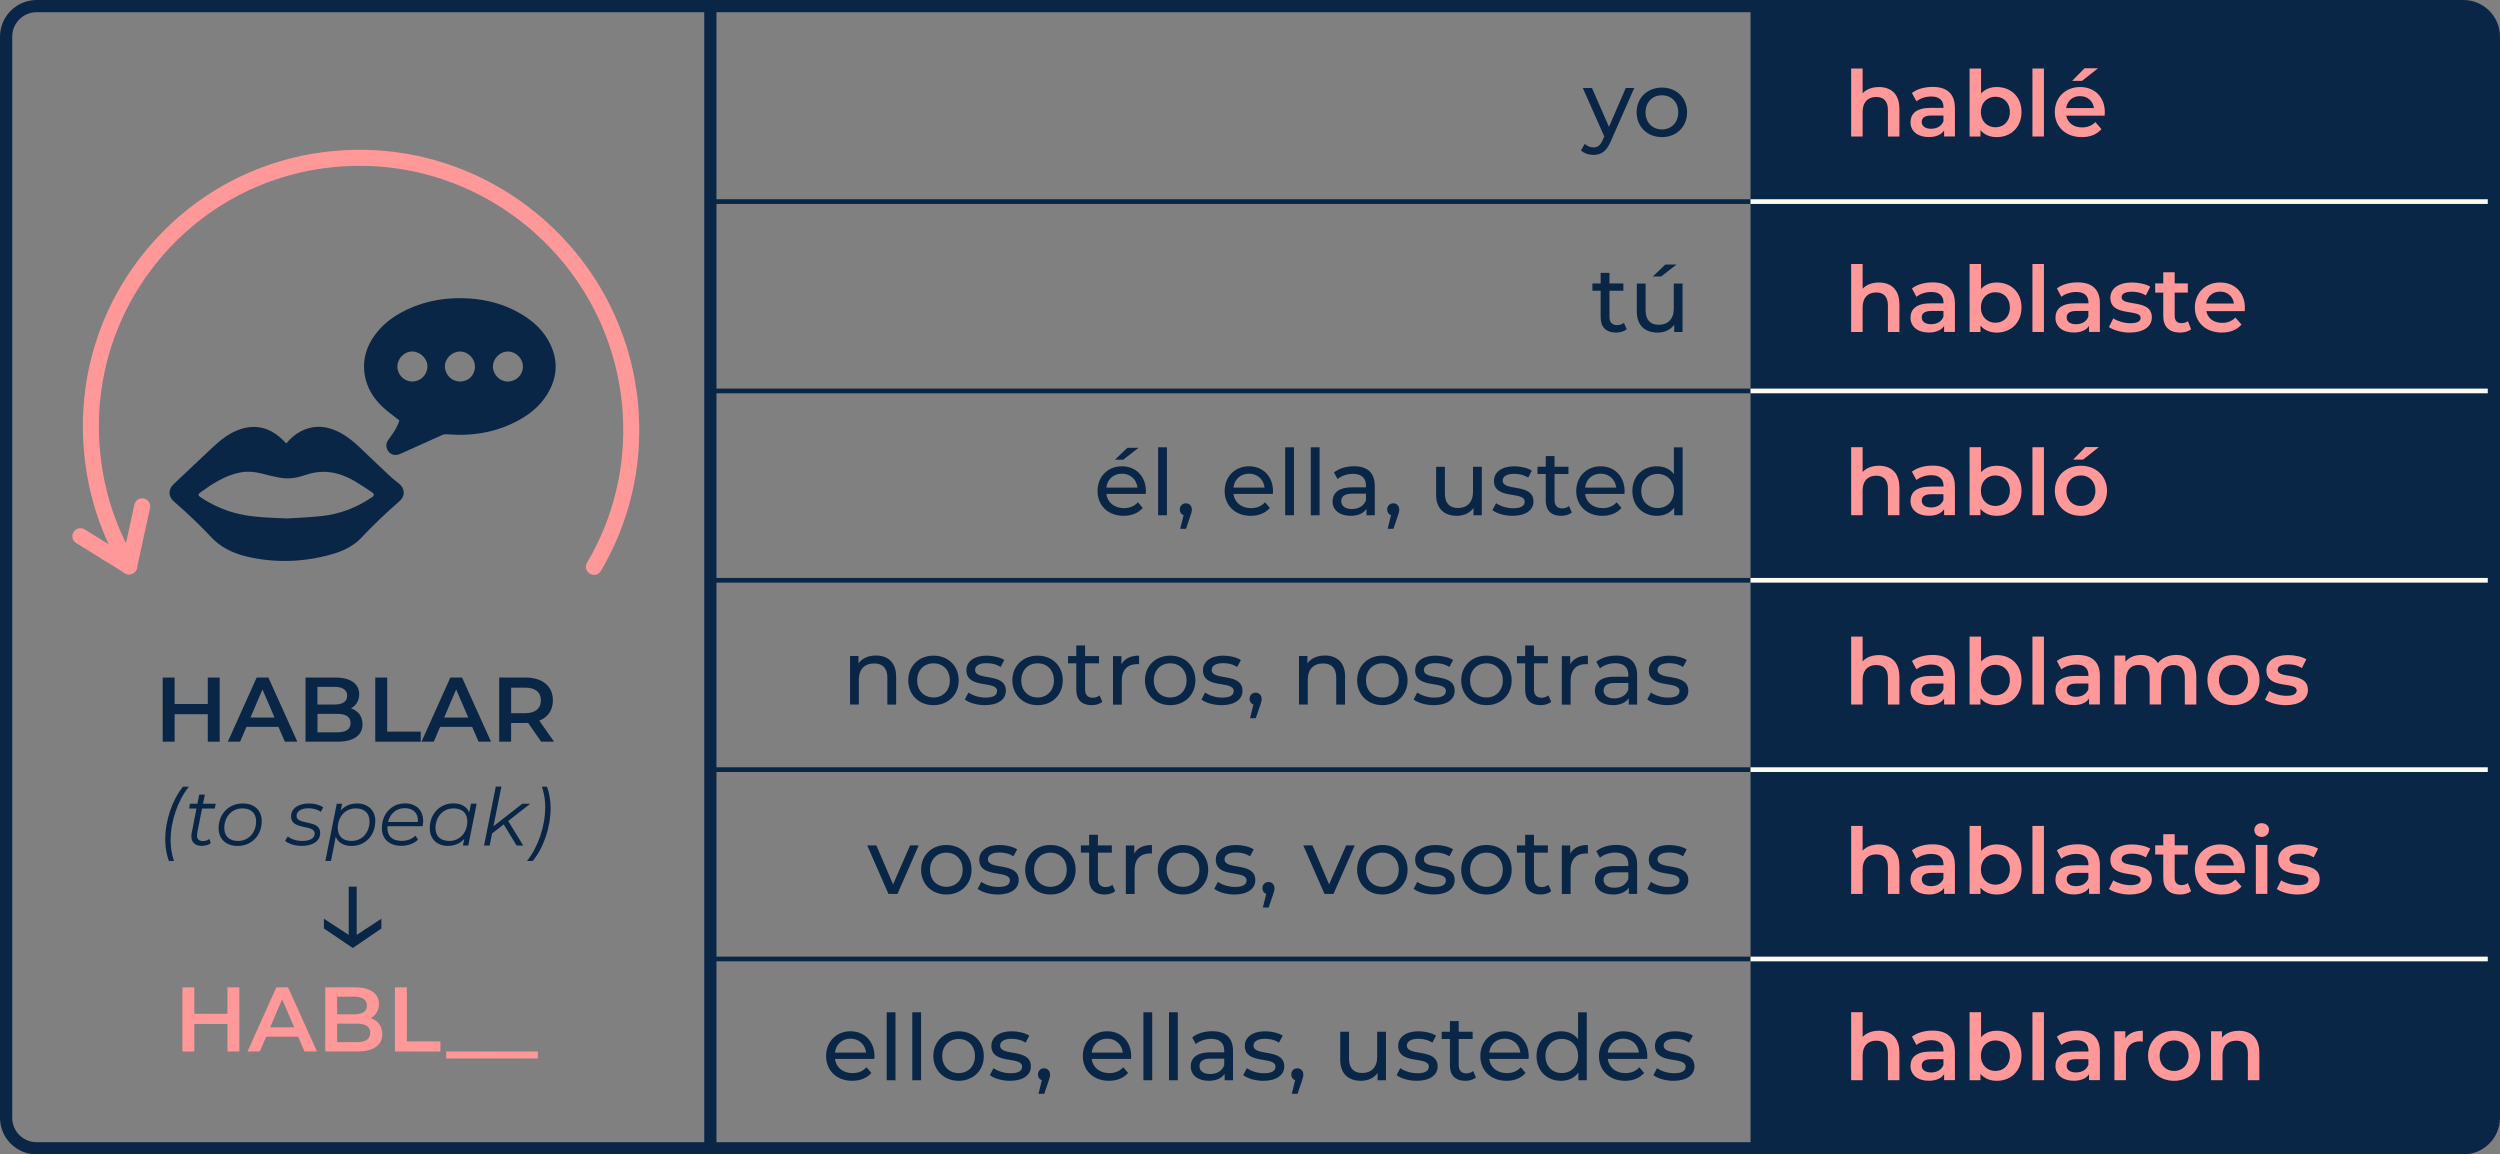 <?xml version="1.0" encoding="UTF-8"?><svg id="Layer_2" xmlns="http://www.w3.org/2000/svg" viewBox="0 0 409.3 189"><rect x="0" y="0" width="409.3" height="189" fill="#808080" stroke="none"/><defs><style>.cls-1{fill:#fbfbf0;}.cls-2{fill:#ff9898;}.cls-3{fill:#0a2646;}</style></defs><g id="Layer_1-2"><g><g><path class="cls-2" d="M97.24,94.11c-.23,0-.46-.06-.67-.18-.62-.37-.83-1.17-.46-1.8,4.37-7.39,6.39-15.85,5.84-24.48-1.5-23.66-21.93-41.79-45.56-40.43-11.42,.66-21.89,5.73-29.46,14.28-7.59,8.57-11.38,19.61-10.65,31.08,.43,6.81,2.39,13.24,5.83,19.1,.37,.63,.16,1.43-.47,1.8-.62,.37-1.43,.16-1.8-.47-3.64-6.22-5.72-13.03-6.18-20.26-.77-12.18,3.24-23.89,11.3-32.99,8.04-9.08,19.15-14.46,31.28-15.16,25.07-1.45,46.74,17.79,48.33,42.89,.58,9.16-1.56,18.14-6.2,25.99-.25,.41-.68,.65-1.13,.65Z"/><g><path class="cls-2" d="M21.14,94.04c-.24,0-.47-.06-.69-.2l-7.98-4.93c-.62-.38-.81-1.19-.43-1.81,.38-.62,1.19-.81,1.81-.43l7.98,4.93c.62,.38,.81,1.19,.43,1.81-.25,.4-.68,.62-1.12,.62Z"/><path class="cls-2" d="M21.14,94.04c-.09,0-.19,0-.28-.03-.71-.15-1.16-.85-1-1.56l2.14-9.83c.15-.71,.86-1.16,1.56-1,.71,.15,1.16,.85,1,1.56l-2.14,9.83c-.13,.61-.68,1.03-1.28,1.03Z"/></g></g><g><path class="cls-3" d="M65.39,68.84c-.95-.76-1.91-1.43-2.75-2.22-1.56-1.45-2.62-3.22-2.95-5.36-.31-2.07,.14-3.99,1.24-5.76,1.39-2.22,3.39-3.73,5.73-4.83,3.24-1.52,6.67-2.04,10.22-1.8,2.91,.2,5.68,.94,8.22,2.41,2.17,1.25,3.98,2.87,5.05,5.19,1.1,2.38,1.1,4.78-.04,7.14-1.1,2.28-2.88,3.91-5.06,5.12-3.71,2.07-7.72,2.72-11.92,2.37-.26-.02-.56,.04-.8,.15-2.29,1.02-4.56,2.07-6.85,3.08-1,.44-1.95-.05-2.19-1.06-.11-.46,0-.87,.28-1.25,.74-1,1.46-2.02,1.82-3.18Zm9.94-6.38c1.4,0,2.43-1.06,2.43-2.45,0-1.33-1.15-2.47-2.47-2.46-1.33,.02-2.48,1.18-2.45,2.48,.03,1.35,1.14,2.44,2.49,2.43Zm7.81,0c1.36,0,2.46-1.06,2.47-2.42,.02-1.32-1.11-2.47-2.43-2.49-1.3-.02-2.47,1.13-2.48,2.45,0,1.33,1.11,2.46,2.44,2.47Zm-18.08-2.49c-.03,1.32,1.05,2.46,2.37,2.49,1.38,.03,2.49-1.01,2.55-2.4,.05-1.27-1.1-2.47-2.43-2.51-1.31-.04-2.46,1.08-2.49,2.42Z"/><path class="cls-3" d="M46.85,72.6c.71-.83,1.48-1.51,2.41-1.99,2.2-1.12,4.35-.89,6.46,.24,1.23,.66,2.28,1.54,3.28,2.5,1.66,1.6,3.34,3.18,5.02,4.76,.4,.37,.85,.69,1.28,1.04,1.03,.85,1.09,2.06,.08,2.93-2.17,1.88-4.24,3.86-6.21,5.95-1.35,1.44-3.1,2.23-4.97,2.75-4.53,1.26-9.09,1.42-13.67,.37-1.94-.45-3.75-1.21-5.27-2.54-.1-.09-.2-.17-.3-.27-2.05-2.18-4.19-4.26-6.46-6.21-.71-.61-.93-1.4-.59-2.16,.13-.28,.34-.55,.57-.76,2.09-1.98,4.19-3.96,6.29-5.93,1.36-1.28,2.81-2.43,4.6-3.02,2.82-.92,5.18-.06,7.18,2.01,.09,.1,.18,.19,.3,.32Zm0,12.29c1.96-.13,3.93-.19,5.89-.41,2.97-.33,5.68-1.4,8.15-3.07,.4-.27,.41-.54,.02-.81-.92-.61-1.82-1.23-2.77-1.79-2.54-1.49-5.19-2.06-8.08-1.06-1.29,.45-2.66,.71-4.03,.49-1.08-.18-2.15-.45-3.21-.72-1.19-.3-2.37-.39-3.58-.15-2.47,.5-4.51,1.86-6.5,3.3-.33,.24-.31,.46,.03,.69,1.95,1.32,4.06,2.26,6.36,2.79,2.54,.58,5.13,.6,7.72,.72Z"/></g><g><path class="cls-3" d="M35.97,110.93v10.5h-1.95v-4.5h-5.43v4.5h-1.95v-10.5h1.95v4.33h5.43v-4.33h1.95Z"/><path class="cls-3" d="M45.6,119h-5.25l-1.04,2.43h-2.01l4.72-10.5h1.92l4.74,10.5h-2.04l-1.05-2.43Zm-.65-1.53l-1.98-4.59-1.96,4.59h3.94Z"/><path class="cls-3" d="M59.35,118.58c0,1.8-1.41,2.85-4.11,2.85h-5.22v-10.5h4.92c2.52,0,3.87,1.07,3.87,2.73,0,1.08-.54,1.88-1.35,2.31,1.12,.36,1.89,1.25,1.89,2.61Zm-7.38-6.12v2.89h2.76c1.35,0,2.11-.48,2.11-1.44s-.76-1.46-2.11-1.46h-2.76Zm5.42,5.92c0-1.05-.79-1.51-2.26-1.51h-3.15v3.03h3.15c1.47,0,2.26-.46,2.26-1.51Z"/><path class="cls-3" d="M61.44,110.93h1.95v8.85h5.49v1.65h-7.44v-10.5Z"/><path class="cls-3" d="M77.31,119h-5.25l-1.04,2.43h-2.01l4.72-10.5h1.92l4.74,10.5h-2.04l-1.05-2.43Zm-.65-1.53l-1.98-4.59-1.96,4.59h3.94Z"/><path class="cls-3" d="M88.6,121.43l-2.14-3.08c-.13,.02-.27,.02-.41,.02h-2.37v3.06h-1.95v-10.5h4.32c2.76,0,4.47,1.41,4.47,3.74,0,1.59-.81,2.76-2.23,3.31l2.42,3.45h-2.1Zm-2.64-8.85h-2.28v4.18h2.28c1.71,0,2.59-.78,2.59-2.1s-.88-2.08-2.59-2.08Z"/></g><g><path class="cls-2" d="M39.19,161.65v10.5h-1.95v-4.5h-5.43v4.5h-1.95v-10.5h1.95v4.33h5.43v-4.33h1.95Z"/><path class="cls-2" d="M48.82,169.72h-5.25l-1.04,2.43h-2.01l4.72-10.5h1.92l4.74,10.5h-2.04l-1.05-2.43Zm-.65-1.53l-1.98-4.59-1.96,4.59h3.94Z"/><path class="cls-2" d="M62.58,169.3c0,1.8-1.41,2.85-4.11,2.85h-5.22v-10.5h4.92c2.52,0,3.87,1.07,3.87,2.73,0,1.08-.54,1.88-1.35,2.31,1.12,.36,1.89,1.25,1.89,2.61Zm-7.38-6.12v2.89h2.76c1.35,0,2.11-.48,2.11-1.44s-.76-1.46-2.11-1.46h-2.76Zm5.41,5.92c0-1.05-.79-1.51-2.26-1.51h-3.15v3.03h3.15c1.47,0,2.26-.46,2.26-1.51Z"/><path class="cls-2" d="M64.66,161.65h1.95v8.85h5.49v1.65h-7.44v-10.5Z"/><path class="cls-2" d="M73.06,172.15h7.5v1.14h-7.5v-1.14Z"/><path class="cls-2" d="M80.56,172.15h7.5v1.14h-7.5v-1.14Z"/></g><path class="cls-3" d="M57.76,155.21l-4.73-3.2v-1.6l4.06,2.65v-7.89h1.31v7.89l4.04-2.65v1.6l-4.68,3.2Z"/><g><path class="cls-3" d="M27.05,137.51c0-3.17,1.14-6.55,2.92-8.72h.95c-1.83,2.3-2.99,5.68-2.99,8.78,0,1.14,.17,2.22,.55,3.39h-.83c-.36-.96-.6-2.26-.6-3.45Z"/><path class="cls-3" d="M32.3,136.36c-.03,.16-.05,.3-.05,.43,0,.58,.33,.91,.99,.91,.38,0,.74-.12,1.05-.35l.22,.7c-.43,.33-1,.44-1.52,.44-1.03,0-1.66-.58-1.66-1.56,0-.17,.01-.35,.05-.53l.79-4.03h-1.21l.14-.78h1.22l.3-1.5h.92l-.3,1.5h2.08l-.16,.78h-2.08l-.79,3.99Z"/><path class="cls-3" d="M35.79,135.6c0-2.33,1.65-4.06,3.95-4.06,1.9,0,3.11,1.12,3.11,2.89,0,2.34-1.65,4.07-3.95,4.07-1.9,0-3.11-1.14-3.11-2.9Zm6.14-1.12c0-1.34-.82-2.13-2.25-2.13-1.7,0-2.96,1.35-2.96,3.21,0,1.34,.82,2.12,2.25,2.12,1.7,0,2.96-1.34,2.96-3.2Z"/><path class="cls-3" d="M46.68,137.66l.44-.73c.52,.46,1.43,.75,2.37,.75,1.31,0,2.03-.46,2.03-1.22,0-1.55-3.87-.48-3.87-2.79,0-1.3,1.17-2.13,2.96-2.13,.87,0,1.79,.25,2.31,.64l-.39,.74c-.53-.4-1.3-.59-2-.59-1.26,0-1.98,.51-1.98,1.25,0,1.59,3.87,.51,3.87,2.78,0,1.35-1.21,2.13-3.03,2.13-1.12,0-2.18-.35-2.72-.83Z"/><path class="cls-3" d="M61.44,134.43c0,2.35-1.64,4.07-3.87,4.07-1.3,0-2.21-.53-2.6-1.5l-.78,3.95h-.92l1.86-9.36h.88l-.22,1.09c.65-.73,1.56-1.14,2.67-1.14,1.75,0,2.99,1.09,2.99,2.89Zm-.94,.05c0-1.34-.82-2.13-2.25-2.13-1.7,0-2.95,1.34-2.95,3.21,0,1.34,.82,2.12,2.25,2.12,1.7,0,2.95-1.34,2.95-3.2Z"/><path class="cls-3" d="M63.44,135.27c-.01,.09-.01,.18-.01,.27,0,1.36,.78,2.13,2.35,2.13,.91,0,1.73-.33,2.24-.86l.42,.66c-.64,.64-1.66,1.01-2.73,1.01-1.98,0-3.19-1.12-3.19-2.91,0-2.33,1.6-4.04,3.78-4.04,1.81,0,2.98,1.08,2.98,2.9,0,.29-.04,.57-.09,.83h-5.75Zm.09-.69h4.88c.01-.09,.01-.17,.01-.25,0-1.3-.87-2.02-2.15-2.02-1.38,0-2.4,.9-2.74,2.26Z"/><path class="cls-3" d="M78.04,131.59l-1.37,6.84h-.88l.22-1.08c-.65,.71-1.56,1.14-2.67,1.14-1.76,0-2.98-1.09-2.98-2.9,0-2.34,1.64-4.06,3.86-4.06,1.3,0,2.21,.53,2.6,1.48l.29-1.43h.92Zm-1.53,2.89c0-1.34-.82-2.13-2.25-2.13-1.7,0-2.96,1.35-2.96,3.21,0,1.34,.82,2.12,2.25,2.12,1.7,0,2.96-1.34,2.96-3.2Z"/><path class="cls-3" d="M83.2,134.41l2.46,4.02h-1.08l-2.11-3.46-1.91,1.48-.39,1.98h-.92l1.92-9.65h.92l-1.3,6.49,4.71-3.68h1.31l-3.61,2.82Z"/><path class="cls-3" d="M89.27,132.18c0-1.14-.17-2.22-.55-3.39h.83c.36,.96,.6,2.26,.6,3.45,0,3.17-1.14,6.55-2.93,8.72h-.95c1.83-2.3,2.99-5.68,2.99-8.78Z"/></g><path class="cls-3" d="M286.6,1.5h116.65c2.79,0,5.05,2.26,5.05,5.05V182.5c0,2.76-2.24,5-5,5h-116.7V1.5h0Z"/><rect class="cls-3" x="116.3" y="32.62" width="170.3" height=".77"/><rect class="cls-3" x="116.3" y="63.62" width="170.3" height=".77"/><rect class="cls-3" x="116.3" y="94.62" width="170.3" height=".77"/><rect class="cls-3" x="116.3" y="125.62" width="170.3" height=".77"/><g><path class="cls-3" d="M267.56,14.41l-3.85,8.74c-.71,1.68-1.62,2.21-2.83,2.21-.76,0-1.54-.25-2.04-.73l.62-1.08c.39,.38,.88,.58,1.42,.58,.69,0,1.12-.31,1.52-1.23l.25-.56-3.51-7.93h1.5l2.78,6.36,2.75-6.36h1.41Z"/><path class="cls-3" d="M267.95,18.39c0-2.37,1.75-4.05,4.14-4.05s4.12,1.68,4.12,4.05-1.74,4.06-4.12,4.06-4.14-1.69-4.14-4.06Zm6.81,0c0-1.7-1.14-2.79-2.67-2.79s-2.68,1.09-2.68,2.79,1.15,2.8,2.68,2.8,2.67-1.11,2.67-2.8Z"/></g><g><path class="cls-2" d="M310.97,17.76v4.59h-1.88v-4.35c0-1.43-.71-2.12-1.91-2.12-1.33,0-2.23,.81-2.23,2.42v4.05h-1.88V11.22h1.88v4.05c.61-.66,1.56-1.02,2.67-1.02,1.92,0,3.34,1.09,3.34,3.51Z"/><path class="cls-2" d="M320.06,17.65v4.69h-1.77v-.98c-.45,.69-1.32,1.08-2.52,1.08-1.83,0-2.98-1-2.98-2.4s.9-2.38,3.33-2.38h2.07v-.12c0-1.09-.66-1.74-2-1.74-.9,0-1.83,.3-2.43,.79l-.74-1.37c.86-.66,2.1-.99,3.39-.99,2.31,0,3.64,1.09,3.64,3.4Zm-1.88,2.19v-.93h-1.93c-1.28,0-1.62,.48-1.62,1.06,0,.68,.57,1.11,1.53,1.11s1.71-.42,2.03-1.25Z"/><path class="cls-2" d="M330.96,18.34c0,2.49-1.72,4.11-4.06,4.11-1.09,0-2.02-.38-2.66-1.14v1.04h-1.78V11.22h1.88v4.09c.64-.72,1.54-1.06,2.56-1.06,2.34,0,4.06,1.6,4.06,4.09Zm-1.9,0c0-1.53-1.02-2.5-2.37-2.5s-2.38,.98-2.38,2.5,1.04,2.5,2.38,2.5,2.37-.98,2.37-2.5Z"/><path class="cls-2" d="M332.75,11.22h1.88v11.13h-1.88V11.22Z"/><path class="cls-2" d="M344.58,18.94h-6.29c.22,1.17,1.2,1.92,2.59,1.92,.9,0,1.61-.29,2.17-.87l1,1.15c-.72,.85-1.84,1.31-3.22,1.31-2.68,0-4.42-1.73-4.42-4.11s1.75-4.09,4.14-4.09,4.05,1.63,4.05,4.14c0,.15-.01,.38-.03,.56Zm-6.3-1.25h4.54c-.15-1.15-1.04-1.95-2.27-1.95s-2.1,.78-2.28,1.95Zm2.59-4.45h-1.62l2.03-2.06h2.2l-2.61,2.06Z"/></g><g><path class="cls-3" d="M266.32,53.9c-.44,.38-1.1,.55-1.74,.55-1.61,0-2.52-.88-2.52-2.49v-4.36h-1.35v-1.19h1.35v-1.74h1.44v1.74h2.28v1.19h-2.28v4.3c0,.85,.45,1.33,1.25,1.33,.42,0,.83-.13,1.12-.38l.45,1.04Z"/><path class="cls-3" d="M275.47,46.41v7.95h-1.37v-1.2c-.58,.83-1.57,1.29-2.7,1.29-2.06,0-3.42-1.12-3.42-3.46v-4.57h1.44v4.41c0,1.56,.78,2.34,2.15,2.34,1.5,0,2.46-.93,2.46-2.64v-4.11h1.44Zm-3.51-1.15h-1.35l2.04-1.95h1.83l-2.52,1.95Z"/></g><g><path class="cls-2" d="M310.97,49.76v4.59h-1.88v-4.35c0-1.43-.71-2.12-1.91-2.12-1.33,0-2.23,.81-2.23,2.42v4.05h-1.88v-11.13h1.88v4.05c.61-.66,1.56-1.02,2.67-1.02,1.92,0,3.34,1.09,3.34,3.51Z"/><path class="cls-2" d="M320.06,49.65v4.69h-1.77v-.98c-.45,.69-1.32,1.08-2.52,1.08-1.83,0-2.98-1-2.98-2.4s.9-2.38,3.33-2.38h2.07v-.12c0-1.09-.66-1.74-2-1.74-.9,0-1.83,.3-2.43,.79l-.74-1.37c.86-.66,2.1-.99,3.39-.99,2.31,0,3.64,1.09,3.64,3.4Zm-1.88,2.19v-.93h-1.93c-1.28,0-1.62,.48-1.62,1.06,0,.68,.57,1.11,1.53,1.11s1.71-.42,2.03-1.25Z"/><path class="cls-2" d="M330.96,50.34c0,2.49-1.72,4.11-4.06,4.11-1.09,0-2.02-.38-2.66-1.14v1.04h-1.78v-11.13h1.88v4.09c.64-.72,1.54-1.06,2.56-1.06,2.34,0,4.06,1.6,4.06,4.09Zm-1.9,0c0-1.53-1.02-2.5-2.37-2.5s-2.38,.98-2.38,2.5,1.04,2.5,2.38,2.5,2.37-.98,2.37-2.5Z"/><path class="cls-2" d="M332.75,43.22h1.88v11.13h-1.88v-11.13Z"/><path class="cls-2" d="M343.79,49.65v4.69h-1.77v-.98c-.45,.69-1.32,1.08-2.52,1.08-1.83,0-2.98-1-2.98-2.4s.9-2.38,3.33-2.38h2.07v-.12c0-1.09-.66-1.74-2-1.74-.9,0-1.83,.3-2.43,.79l-.74-1.37c.86-.66,2.1-.99,3.39-.99,2.31,0,3.65,1.09,3.65,3.4Zm-1.88,2.19v-.93h-1.94c-1.27,0-1.62,.48-1.62,1.06,0,.68,.57,1.11,1.53,1.11s1.71-.42,2.03-1.25Z"/><path class="cls-2" d="M345.27,53.55l.72-1.42c.71,.46,1.79,.79,2.79,.79,1.18,0,1.68-.33,1.68-.89,0-1.53-4.95-.09-4.95-3.28,0-1.52,1.37-2.5,3.53-2.5,1.06,0,2.28,.25,3,.69l-.72,1.42c-.76-.45-1.53-.6-2.29-.6-1.14,0-1.68,.38-1.68,.9,0,1.62,4.95,.18,4.95,3.31,0,1.5-1.38,2.48-3.63,2.48-1.33,0-2.67-.39-3.39-.9Z"/><path class="cls-2" d="M358.73,53.91c-.45,.36-1.12,.54-1.8,.54-1.75,0-2.76-.93-2.76-2.7v-3.85h-1.32v-1.5h1.32v-1.83h1.87v1.83h2.15v1.5h-2.15v3.81c0,.78,.39,1.2,1.11,1.2,.39,0,.76-.1,1.05-.33l.53,1.33Z"/><path class="cls-2" d="M367.5,50.94h-6.28c.22,1.17,1.2,1.92,2.59,1.92,.9,0,1.6-.29,2.17-.87l1,1.15c-.72,.85-1.84,1.31-3.22,1.31-2.69,0-4.42-1.73-4.42-4.11s1.75-4.09,4.14-4.09,4.05,1.63,4.05,4.14c0,.15-.01,.38-.03,.56Zm-6.3-1.25h4.54c-.15-1.15-1.04-1.95-2.26-1.95s-2.1,.78-2.28,1.95Z"/></g><g><path class="cls-3" d="M187.58,80.87h-6.45c.18,1.39,1.31,2.32,2.88,2.32,.93,0,1.71-.31,2.29-.96l.79,.93c-.72,.84-1.81,1.29-3.13,1.29-2.56,0-4.27-1.69-4.27-4.06s1.69-4.05,3.99-4.05,3.93,1.65,3.93,4.1c0,.12-.02,.3-.03,.44Zm-6.45-1.04h5.1c-.15-1.33-1.16-2.28-2.55-2.28s-2.4,.93-2.55,2.28Zm2.76-4.57h-1.35l2.04-1.95h1.83l-2.52,1.95Z"/><path class="cls-3" d="M189.61,73.23h1.44v11.13h-1.44v-11.13Z"/><path class="cls-3" d="M195.13,83.42c0,.3-.06,.52-.25,1.08l-.71,2.08h-.95l.56-2.23c-.38-.13-.63-.48-.63-.93,0-.6,.44-1.02,1.01-1.02s.97,.44,.97,1.02Z"/><path class="cls-3" d="M208.39,80.87h-6.45c.18,1.39,1.31,2.32,2.88,2.32,.93,0,1.71-.31,2.29-.96l.79,.93c-.72,.84-1.81,1.29-3.13,1.29-2.56,0-4.27-1.69-4.27-4.06s1.69-4.05,3.99-4.05,3.93,1.65,3.93,4.1c0,.12-.02,.3-.03,.44Zm-6.45-1.04h5.1c-.15-1.33-1.16-2.28-2.55-2.28s-2.4,.93-2.55,2.28Z"/><path class="cls-3" d="M210.41,73.23h1.44v11.13h-1.44v-11.13Z"/><path class="cls-3" d="M214.6,73.23h1.44v11.13h-1.44v-11.13Z"/><path class="cls-3" d="M225.08,79.56v4.8h-1.36v-1.05c-.48,.72-1.37,1.14-2.61,1.14-1.8,0-2.94-.96-2.94-2.34,0-1.27,.82-2.32,3.19-2.32h2.28v-.29c0-1.21-.71-1.92-2.13-1.92-.95,0-1.91,.33-2.52,.85l-.6-1.08c.83-.66,2.01-1.02,3.29-1.02,2.17,0,3.4,1.05,3.4,3.23Zm-1.44,2.37v-1.11h-2.22c-1.42,0-1.83,.56-1.83,1.23,0,.79,.66,1.29,1.75,1.29s1.93-.5,2.29-1.41Z"/><path class="cls-3" d="M229.09,83.42c0,.3-.06,.52-.25,1.08l-.71,2.08h-.94l.55-2.23c-.38-.13-.63-.48-.63-.93,0-.6,.43-1.02,1-1.02s.97,.44,.97,1.02Z"/><path class="cls-3" d="M242.6,76.41v7.95h-1.36v-1.2c-.58,.83-1.58,1.29-2.7,1.29-2.05,0-3.42-1.12-3.42-3.46v-4.57h1.44v4.41c0,1.56,.78,2.34,2.14,2.34,1.5,0,2.46-.93,2.46-2.64v-4.11h1.44Z"/><path class="cls-3" d="M244.34,83.52l.6-1.14c.67,.48,1.75,.83,2.79,.83,1.33,0,1.89-.41,1.89-1.08,0-1.79-5.03-.24-5.03-3.4,0-1.43,1.28-2.39,3.32-2.39,1.04,0,2.21,.27,2.89,.72l-.61,1.14c-.72-.47-1.52-.63-2.29-.63-1.26,0-1.88,.47-1.88,1.1,0,1.88,5.04,.34,5.04,3.43,0,1.44-1.32,2.35-3.43,2.35-1.32,0-2.62-.4-3.29-.93Z"/><path class="cls-3" d="M257.33,83.9c-.44,.38-1.1,.55-1.74,.55-1.61,0-2.52-.88-2.52-2.49v-4.36h-1.35v-1.19h1.35v-1.74h1.44v1.74h2.28v1.19h-2.28v4.3c0,.85,.45,1.33,1.25,1.33,.42,0,.83-.13,1.12-.38l.45,1.04Z"/><path class="cls-3" d="M265.96,80.87h-6.45c.18,1.39,1.3,2.32,2.88,2.32,.93,0,1.71-.31,2.29-.96l.79,.93c-.72,.84-1.82,1.29-3.13,1.29-2.57,0-4.28-1.69-4.28-4.06s1.7-4.05,3.99-4.05,3.93,1.65,3.93,4.1c0,.12-.01,.3-.03,.44Zm-6.45-1.04h5.1c-.15-1.33-1.16-2.28-2.55-2.28s-2.4,.93-2.55,2.28Z"/><path class="cls-3" d="M275.48,73.23v11.13h-1.38v-1.26c-.64,.9-1.67,1.35-2.83,1.35-2.33,0-4.02-1.63-4.02-4.06s1.69-4.05,4.02-4.05c1.12,0,2.12,.42,2.78,1.28v-4.38h1.44Zm-1.42,7.15c0-1.7-1.16-2.79-2.67-2.79s-2.68,1.09-2.68,2.79,1.15,2.8,2.68,2.8,2.67-1.11,2.67-2.8Z"/></g><g><path class="cls-2" d="M310.97,79.76v4.59h-1.88v-4.35c0-1.43-.71-2.12-1.91-2.12-1.33,0-2.23,.81-2.23,2.42v4.05h-1.88v-11.13h1.88v4.05c.61-.66,1.56-1.02,2.67-1.02,1.92,0,3.34,1.09,3.34,3.51Z"/><path class="cls-2" d="M320.06,79.65v4.69h-1.77v-.98c-.45,.69-1.32,1.08-2.52,1.08-1.83,0-2.98-1-2.98-2.4s.9-2.38,3.33-2.38h2.07v-.12c0-1.09-.66-1.74-2-1.74-.9,0-1.83,.3-2.43,.79l-.74-1.37c.86-.66,2.1-.99,3.39-.99,2.31,0,3.64,1.09,3.64,3.4Zm-1.88,2.19v-.93h-1.93c-1.28,0-1.62,.48-1.62,1.06,0,.68,.57,1.11,1.53,1.11s1.71-.42,2.03-1.25Z"/><path class="cls-2" d="M330.96,80.34c0,2.49-1.72,4.11-4.06,4.11-1.09,0-2.02-.38-2.66-1.14v1.04h-1.78v-11.13h1.88v4.09c.64-.72,1.54-1.06,2.56-1.06,2.34,0,4.06,1.6,4.06,4.09Zm-1.9,0c0-1.53-1.02-2.5-2.37-2.5s-2.38,.98-2.38,2.5,1.04,2.5,2.38,2.5,2.37-.98,2.37-2.5Z"/><path class="cls-2" d="M332.75,73.22h1.88v11.13h-1.88v-11.13Z"/><path class="cls-2" d="M336.42,80.34c0-2.4,1.8-4.09,4.26-4.09s4.28,1.69,4.28,4.09-1.79,4.11-4.28,4.11-4.26-1.71-4.26-4.11Zm6.64,0c0-1.53-1.02-2.5-2.38-2.5s-2.37,.98-2.37,2.5,1.02,2.5,2.37,2.5,2.38-.98,2.38-2.5Zm-1.63-7.15h2.21l-2.61,2.06h-1.62l2.02-2.06Z"/></g><g><path class="cls-3" d="M146.72,110.79v4.57h-1.44v-4.41c0-1.56-.78-2.33-2.15-2.33-1.53,0-2.52,.92-2.52,2.64v4.09h-1.44v-7.95h1.38v1.2c.58-.81,1.6-1.28,2.86-1.28,1.94,0,3.3,1.11,3.3,3.45Z"/><path class="cls-3" d="M148.7,111.39c0-2.37,1.75-4.05,4.14-4.05s4.12,1.68,4.12,4.05-1.74,4.06-4.12,4.06-4.14-1.69-4.14-4.06Zm6.81,0c0-1.7-1.14-2.79-2.67-2.79s-2.68,1.09-2.68,2.79,1.15,2.8,2.68,2.8,2.67-1.11,2.67-2.8Z"/><path class="cls-3" d="M157.96,114.52l.6-1.14c.67,.48,1.75,.83,2.79,.83,1.33,0,1.89-.41,1.89-1.08,0-1.79-5.02-.24-5.02-3.4,0-1.43,1.28-2.39,3.31-2.39,1.04,0,2.21,.27,2.9,.72l-.62,1.14c-.72-.47-1.51-.63-2.29-.63-1.26,0-1.88,.47-1.88,1.1,0,1.88,5.04,.34,5.04,3.43,0,1.44-1.32,2.35-3.43,2.35-1.32,0-2.62-.4-3.29-.93Z"/><path class="cls-3" d="M165.74,111.39c0-2.37,1.75-4.05,4.14-4.05s4.12,1.68,4.12,4.05-1.74,4.06-4.12,4.06-4.14-1.69-4.14-4.06Zm6.81,0c0-1.7-1.14-2.79-2.67-2.79s-2.68,1.09-2.68,2.79,1.15,2.8,2.68,2.8,2.67-1.11,2.67-2.8Z"/><path class="cls-3" d="M180.47,114.9c-.43,.38-1.09,.55-1.74,.55-1.6,0-2.52-.88-2.52-2.49v-4.36h-1.35v-1.19h1.35v-1.74h1.44v1.74h2.28v1.19h-2.28v4.3c0,.85,.45,1.33,1.25,1.33,.42,0,.83-.13,1.12-.38l.45,1.04Z"/><path class="cls-3" d="M186.49,107.34v1.4c-.12-.01-.23-.01-.33-.01-1.54,0-2.5,.94-2.5,2.68v3.96h-1.44v-7.95h1.38v1.33c.51-.93,1.5-1.41,2.89-1.41Z"/><path class="cls-3" d="M187.45,111.39c0-2.37,1.75-4.05,4.14-4.05s4.12,1.68,4.12,4.05-1.74,4.06-4.12,4.06-4.14-1.69-4.14-4.06Zm6.81,0c0-1.7-1.14-2.79-2.67-2.79s-2.69,1.09-2.69,2.79,1.16,2.8,2.69,2.8,2.67-1.11,2.67-2.8Z"/><path class="cls-3" d="M196.7,114.52l.6-1.14c.67,.48,1.75,.83,2.79,.83,1.33,0,1.89-.41,1.89-1.08,0-1.79-5.03-.24-5.03-3.4,0-1.43,1.28-2.39,3.32-2.39,1.04,0,2.21,.27,2.89,.72l-.61,1.14c-.72-.47-1.52-.63-2.29-.63-1.26,0-1.88,.47-1.88,1.1,0,1.88,5.04,.34,5.04,3.43,0,1.44-1.32,2.35-3.43,2.35-1.32,0-2.62-.4-3.29-.93Z"/><path class="cls-3" d="M206.56,114.42c0,.3-.06,.52-.25,1.08l-.71,2.08h-.94l.55-2.23c-.38-.13-.63-.48-.63-.93,0-.6,.43-1.02,1-1.02s.97,.44,.97,1.02Z"/><path class="cls-3" d="M220.21,110.79v4.57h-1.44v-4.41c0-1.56-.78-2.33-2.14-2.33-1.53,0-2.52,.92-2.52,2.64v4.09h-1.44v-7.95h1.38v1.2c.58-.81,1.6-1.28,2.87-1.28,1.93,0,3.3,1.11,3.3,3.45Z"/><path class="cls-3" d="M222.19,111.39c0-2.37,1.75-4.05,4.14-4.05s4.12,1.68,4.12,4.05-1.74,4.06-4.12,4.06-4.14-1.69-4.14-4.06Zm6.81,0c0-1.7-1.14-2.79-2.67-2.79s-2.69,1.09-2.69,2.79,1.16,2.8,2.69,2.8,2.67-1.11,2.67-2.8Z"/><path class="cls-3" d="M231.44,114.52l.6-1.14c.67,.48,1.75,.83,2.79,.83,1.33,0,1.89-.41,1.89-1.08,0-1.79-5.03-.24-5.03-3.4,0-1.43,1.28-2.39,3.32-2.39,1.04,0,2.21,.27,2.89,.72l-.61,1.14c-.72-.47-1.52-.63-2.29-.63-1.26,0-1.88,.47-1.88,1.1,0,1.88,5.04,.34,5.04,3.43,0,1.44-1.32,2.35-3.43,2.35-1.32,0-2.62-.4-3.29-.93Z"/><path class="cls-3" d="M239.23,111.39c0-2.37,1.75-4.05,4.14-4.05s4.12,1.68,4.12,4.05-1.74,4.06-4.12,4.06-4.14-1.69-4.14-4.06Zm6.81,0c0-1.7-1.14-2.79-2.67-2.79s-2.69,1.09-2.69,2.79,1.16,2.8,2.69,2.8,2.67-1.11,2.67-2.8Z"/><path class="cls-3" d="M253.96,114.9c-.44,.38-1.1,.55-1.74,.55-1.61,0-2.52-.88-2.52-2.49v-4.36h-1.35v-1.19h1.35v-1.74h1.44v1.74h2.28v1.19h-2.28v4.3c0,.85,.45,1.33,1.25,1.33,.42,0,.83-.13,1.12-.38l.45,1.04Z"/><path class="cls-3" d="M259.97,107.34v1.4c-.12-.01-.22-.01-.33-.01-1.54,0-2.5,.94-2.5,2.68v3.96h-1.44v-7.95h1.38v1.33c.51-.93,1.5-1.41,2.89-1.41Z"/><path class="cls-3" d="M268.03,110.56v4.8h-1.37v-1.05c-.48,.72-1.37,1.14-2.61,1.14-1.8,0-2.94-.96-2.94-2.34,0-1.27,.83-2.32,3.2-2.32h2.28v-.29c0-1.21-.71-1.92-2.13-1.92-.94,0-1.9,.33-2.52,.85l-.6-1.08c.82-.66,2.01-1.02,3.28-1.02,2.17,0,3.41,1.05,3.41,3.23Zm-1.44,2.37v-1.11h-2.22c-1.42,0-1.83,.56-1.83,1.23,0,.79,.66,1.29,1.75,1.29s1.94-.5,2.29-1.41Z"/><path class="cls-3" d="M269.69,114.52l.6-1.14c.67,.48,1.75,.83,2.79,.83,1.33,0,1.89-.41,1.89-1.08,0-1.79-5.02-.24-5.02-3.4,0-1.43,1.28-2.39,3.31-2.39,1.04,0,2.21,.27,2.9,.72l-.62,1.14c-.72-.47-1.51-.63-2.29-.63-1.26,0-1.88,.47-1.88,1.1,0,1.88,5.04,.34,5.04,3.43,0,1.44-1.32,2.35-3.43,2.35-1.32,0-2.62-.4-3.29-.93Z"/></g><g><path class="cls-2" d="M310.97,110.76v4.59h-1.88v-4.35c0-1.43-.71-2.12-1.91-2.12-1.33,0-2.23,.81-2.23,2.42v4.05h-1.88v-11.13h1.88v4.05c.61-.66,1.56-1.02,2.67-1.02,1.92,0,3.34,1.09,3.34,3.51Z"/><path class="cls-2" d="M320.06,110.65v4.69h-1.77v-.98c-.45,.69-1.32,1.08-2.52,1.08-1.83,0-2.98-1-2.98-2.4s.9-2.38,3.33-2.38h2.07v-.12c0-1.09-.66-1.74-2-1.74-.9,0-1.83,.3-2.43,.79l-.74-1.37c.86-.66,2.1-.99,3.39-.99,2.31,0,3.64,1.09,3.64,3.4Zm-1.88,2.19v-.93h-1.93c-1.28,0-1.62,.48-1.62,1.06,0,.68,.57,1.11,1.53,1.11s1.71-.42,2.03-1.25Z"/><path class="cls-2" d="M330.96,111.34c0,2.49-1.72,4.11-4.06,4.11-1.09,0-2.02-.38-2.66-1.14v1.04h-1.78v-11.13h1.88v4.09c.64-.72,1.54-1.06,2.56-1.06,2.34,0,4.06,1.6,4.06,4.09Zm-1.9,0c0-1.53-1.02-2.5-2.37-2.5s-2.38,.98-2.38,2.5,1.04,2.5,2.38,2.5,2.37-.98,2.37-2.5Z"/><path class="cls-2" d="M332.75,104.22h1.88v11.13h-1.88v-11.13Z"/><path class="cls-2" d="M343.79,110.65v4.69h-1.77v-.98c-.45,.69-1.32,1.08-2.52,1.08-1.83,0-2.98-1-2.98-2.4s.9-2.38,3.33-2.38h2.07v-.12c0-1.09-.66-1.74-2-1.74-.9,0-1.83,.3-2.43,.79l-.74-1.37c.86-.66,2.1-.99,3.39-.99,2.31,0,3.65,1.09,3.65,3.4Zm-1.88,2.19v-.93h-1.94c-1.27,0-1.62,.48-1.62,1.06,0,.68,.57,1.11,1.53,1.11s1.71-.42,2.03-1.25Z"/><path class="cls-2" d="M359.58,110.76v4.59h-1.88v-4.35c0-1.43-.66-2.12-1.8-2.12-1.23,0-2.08,.81-2.08,2.4v4.06h-1.88v-4.35c0-1.43-.66-2.12-1.8-2.12-1.24,0-2.08,.81-2.08,2.4v4.06h-1.88v-8.01h1.79v1.02c.6-.72,1.53-1.11,2.62-1.11,1.17,0,2.15,.44,2.7,1.33,.64-.83,1.72-1.33,3-1.33,1.93,0,3.28,1.09,3.28,3.51Z"/><path class="cls-2" d="M361.4,111.34c0-2.4,1.8-4.09,4.26-4.09s4.27,1.69,4.27,4.09-1.79,4.11-4.27,4.11-4.26-1.71-4.26-4.11Zm6.64,0c0-1.53-1.02-2.5-2.38-2.5s-2.37,.98-2.37,2.5,1.02,2.5,2.37,2.5,2.38-.98,2.38-2.5Z"/><path class="cls-2" d="M370.82,114.55l.72-1.42c.71,.46,1.79,.79,2.79,.79,1.18,0,1.68-.33,1.68-.89,0-1.53-4.95-.09-4.95-3.28,0-1.52,1.37-2.5,3.53-2.5,1.06,0,2.28,.25,3,.69l-.72,1.42c-.76-.45-1.53-.6-2.29-.6-1.14,0-1.68,.38-1.68,.9,0,1.62,4.95,.18,4.95,3.31,0,1.5-1.38,2.48-3.63,2.48-1.33,0-2.67-.39-3.39-.9Z"/></g><g><path class="cls-3" d="M150.41,138.41l-3.48,7.95h-1.47l-3.48-7.95h1.5l2.73,6.38,2.79-6.38h1.41Z"/><path class="cls-3" d="M150.8,142.39c0-2.37,1.75-4.05,4.14-4.05s4.12,1.68,4.12,4.05-1.74,4.06-4.12,4.06-4.14-1.69-4.14-4.06Zm6.81,0c0-1.7-1.14-2.79-2.67-2.79s-2.68,1.09-2.68,2.79,1.15,2.8,2.68,2.8,2.67-1.11,2.67-2.8Z"/><path class="cls-3" d="M160.06,145.52l.6-1.14c.67,.48,1.75,.83,2.79,.83,1.33,0,1.89-.41,1.89-1.08,0-1.79-5.02-.24-5.02-3.4,0-1.43,1.28-2.39,3.31-2.39,1.04,0,2.21,.27,2.9,.72l-.62,1.14c-.72-.47-1.51-.63-2.29-.63-1.26,0-1.88,.47-1.88,1.1,0,1.88,5.04,.34,5.04,3.43,0,1.44-1.32,2.35-3.43,2.35-1.32,0-2.62-.4-3.29-.93Z"/><path class="cls-3" d="M167.84,142.39c0-2.37,1.75-4.05,4.14-4.05s4.12,1.68,4.12,4.05-1.74,4.06-4.12,4.06-4.14-1.69-4.14-4.06Zm6.81,0c0-1.7-1.14-2.79-2.67-2.79s-2.68,1.09-2.68,2.79,1.15,2.8,2.68,2.8,2.67-1.11,2.67-2.8Z"/><path class="cls-3" d="M182.57,145.9c-.43,.38-1.09,.55-1.74,.55-1.6,0-2.52-.88-2.52-2.49v-4.36h-1.35v-1.19h1.35v-1.74h1.44v1.74h2.28v1.19h-2.28v4.3c0,.85,.45,1.33,1.25,1.33,.42,0,.83-.13,1.12-.38l.45,1.04Z"/><path class="cls-3" d="M188.59,138.34v1.4c-.12-.01-.22-.01-.33-.01-1.54,0-2.5,.94-2.5,2.68v3.96h-1.44v-7.95h1.38v1.33c.51-.93,1.5-1.41,2.89-1.41Z"/><path class="cls-3" d="M189.55,142.39c0-2.37,1.75-4.05,4.14-4.05s4.12,1.68,4.12,4.05-1.74,4.06-4.12,4.06-4.14-1.69-4.14-4.06Zm6.81,0c0-1.7-1.14-2.79-2.67-2.79s-2.69,1.09-2.69,2.79,1.16,2.8,2.69,2.8,2.67-1.11,2.67-2.8Z"/><path class="cls-3" d="M198.8,145.52l.6-1.14c.67,.48,1.75,.83,2.79,.83,1.33,0,1.89-.41,1.89-1.08,0-1.79-5.03-.24-5.03-3.4,0-1.43,1.28-2.39,3.32-2.39,1.04,0,2.21,.27,2.89,.72l-.61,1.14c-.72-.47-1.52-.63-2.29-.63-1.26,0-1.88,.47-1.88,1.1,0,1.88,5.04,.34,5.04,3.43,0,1.44-1.32,2.35-3.43,2.35-1.32,0-2.62-.4-3.29-.93Z"/><path class="cls-3" d="M208.66,145.42c0,.3-.06,.52-.25,1.08l-.71,2.08h-.95l.56-2.23c-.38-.13-.63-.48-.63-.93,0-.6,.44-1.02,1.01-1.02s.97,.44,.97,1.02Z"/><path class="cls-3" d="M221.8,138.41l-3.48,7.95h-1.47l-3.48-7.95h1.5l2.73,6.38,2.79-6.38h1.41Z"/><path class="cls-3" d="M222.19,142.39c0-2.37,1.75-4.05,4.14-4.05s4.12,1.68,4.12,4.05-1.74,4.06-4.12,4.06-4.14-1.69-4.14-4.06Zm6.81,0c0-1.7-1.14-2.79-2.67-2.79s-2.69,1.09-2.69,2.79,1.16,2.8,2.69,2.8,2.67-1.11,2.67-2.8Z"/><path class="cls-3" d="M231.44,145.52l.6-1.14c.67,.48,1.75,.83,2.79,.83,1.33,0,1.89-.41,1.89-1.08,0-1.79-5.03-.24-5.03-3.4,0-1.43,1.28-2.39,3.32-2.39,1.04,0,2.21,.27,2.89,.72l-.61,1.14c-.72-.47-1.52-.63-2.29-.63-1.26,0-1.88,.47-1.88,1.1,0,1.88,5.04,.34,5.04,3.43,0,1.44-1.32,2.35-3.43,2.35-1.32,0-2.62-.4-3.29-.93Z"/><path class="cls-3" d="M239.23,142.39c0-2.37,1.75-4.05,4.14-4.05s4.12,1.68,4.12,4.05-1.74,4.06-4.12,4.06-4.14-1.69-4.14-4.06Zm6.81,0c0-1.7-1.14-2.79-2.67-2.79s-2.68,1.09-2.68,2.79,1.15,2.8,2.68,2.8,2.67-1.11,2.67-2.8Z"/><path class="cls-3" d="M253.96,145.9c-.43,.38-1.09,.55-1.74,.55-1.6,0-2.52-.88-2.52-2.49v-4.36h-1.35v-1.19h1.35v-1.74h1.44v1.74h2.28v1.19h-2.28v4.3c0,.85,.45,1.33,1.25,1.33,.42,0,.83-.13,1.12-.38l.45,1.04Z"/><path class="cls-3" d="M259.97,138.34v1.4c-.12-.01-.22-.01-.33-.01-1.54,0-2.5,.94-2.5,2.68v3.96h-1.44v-7.95h1.38v1.33c.51-.93,1.5-1.41,2.89-1.41Z"/><path class="cls-3" d="M268.03,141.56v4.8h-1.36v-1.05c-.48,.72-1.37,1.14-2.61,1.14-1.8,0-2.94-.96-2.94-2.34,0-1.27,.82-2.32,3.19-2.32h2.28v-.29c0-1.21-.71-1.92-2.13-1.92-.95,0-1.91,.33-2.52,.85l-.6-1.08c.83-.66,2.01-1.02,3.29-1.02,2.17,0,3.4,1.05,3.4,3.23Zm-1.44,2.37v-1.11h-2.22c-1.42,0-1.83,.56-1.83,1.23,0,.79,.66,1.29,1.75,1.29s1.93-.5,2.29-1.41Z"/><path class="cls-3" d="M269.69,145.52l.6-1.14c.67,.48,1.75,.83,2.79,.83,1.33,0,1.89-.41,1.89-1.08,0-1.79-5.03-.24-5.03-3.4,0-1.43,1.28-2.39,3.32-2.39,1.04,0,2.21,.27,2.89,.72l-.61,1.14c-.72-.47-1.52-.63-2.29-.63-1.26,0-1.88,.47-1.88,1.1,0,1.88,5.04,.34,5.04,3.43,0,1.44-1.32,2.35-3.43,2.35-1.32,0-2.62-.4-3.29-.93Z"/></g><g><path class="cls-2" d="M310.97,141.76v4.59h-1.88v-4.35c0-1.43-.71-2.12-1.91-2.12-1.33,0-2.23,.81-2.23,2.42v4.05h-1.88v-11.13h1.88v4.05c.61-.66,1.56-1.02,2.67-1.02,1.92,0,3.34,1.09,3.34,3.51Z"/><path class="cls-2" d="M320.06,141.65v4.69h-1.77v-.98c-.45,.69-1.32,1.08-2.52,1.08-1.83,0-2.98-1-2.98-2.4s.9-2.38,3.33-2.38h2.07v-.12c0-1.09-.66-1.74-2-1.74-.9,0-1.83,.3-2.43,.79l-.74-1.37c.86-.66,2.1-.99,3.39-.99,2.31,0,3.64,1.09,3.64,3.4Zm-1.88,2.19v-.93h-1.93c-1.28,0-1.62,.48-1.62,1.06,0,.68,.57,1.11,1.53,1.11s1.71-.42,2.03-1.25Z"/><path class="cls-2" d="M330.96,142.34c0,2.49-1.72,4.11-4.06,4.11-1.09,0-2.02-.38-2.66-1.14v1.04h-1.78v-11.13h1.88v4.09c.64-.72,1.54-1.06,2.56-1.06,2.34,0,4.06,1.6,4.06,4.09Zm-1.9,0c0-1.53-1.02-2.5-2.37-2.5s-2.38,.98-2.38,2.5,1.04,2.5,2.38,2.5,2.37-.98,2.37-2.5Z"/><path class="cls-2" d="M332.75,135.22h1.88v11.13h-1.88v-11.13Z"/><path class="cls-2" d="M343.79,141.65v4.69h-1.77v-.98c-.45,.69-1.32,1.08-2.52,1.08-1.83,0-2.98-1-2.98-2.4s.9-2.38,3.33-2.38h2.07v-.12c0-1.09-.66-1.74-2-1.74-.9,0-1.83,.3-2.43,.79l-.74-1.37c.86-.66,2.1-.99,3.39-.99,2.31,0,3.65,1.09,3.65,3.4Zm-1.88,2.19v-.93h-1.94c-1.27,0-1.62,.48-1.62,1.06,0,.68,.57,1.11,1.53,1.11s1.71-.42,2.03-1.25Z"/><path class="cls-2" d="M345.27,145.55l.72-1.42c.71,.46,1.79,.79,2.79,.79,1.18,0,1.68-.33,1.68-.89,0-1.53-4.95-.09-4.95-3.28,0-1.52,1.37-2.5,3.53-2.5,1.06,0,2.28,.25,3,.69l-.72,1.42c-.76-.45-1.53-.6-2.29-.6-1.14,0-1.68,.38-1.68,.9,0,1.62,4.95,.18,4.95,3.31,0,1.5-1.38,2.48-3.63,2.48-1.33,0-2.67-.39-3.39-.9Z"/><path class="cls-2" d="M358.73,145.91c-.45,.36-1.12,.54-1.8,.54-1.75,0-2.76-.93-2.76-2.7v-3.85h-1.32v-1.5h1.32v-1.83h1.87v1.83h2.15v1.5h-2.15v3.81c0,.78,.39,1.2,1.11,1.2,.39,0,.76-.1,1.05-.33l.53,1.33Z"/><path class="cls-2" d="M367.5,142.94h-6.28c.22,1.17,1.2,1.92,2.59,1.92,.9,0,1.6-.29,2.17-.87l1,1.15c-.72,.85-1.84,1.31-3.22,1.31-2.69,0-4.42-1.73-4.42-4.11s1.75-4.09,4.14-4.09,4.05,1.63,4.05,4.14c0,.15-.01,.38-.03,.56Zm-6.3-1.25h4.54c-.15-1.15-1.04-1.95-2.26-1.95s-2.1,.78-2.28,1.95Z"/><path class="cls-2" d="M369.08,135.89c0-.63,.51-1.12,1.2-1.12s1.2,.46,1.2,1.08c0,.66-.5,1.17-1.2,1.17s-1.2-.5-1.2-1.12Zm.25,2.44h1.88v8.01h-1.88v-8.01Z"/><path class="cls-2" d="M372.75,145.55l.72-1.42c.71,.46,1.79,.79,2.79,.79,1.18,0,1.68-.33,1.68-.89,0-1.53-4.95-.09-4.95-3.28,0-1.52,1.37-2.5,3.53-2.5,1.06,0,2.28,.25,3,.69l-.72,1.42c-.76-.45-1.53-.6-2.29-.6-1.14,0-1.68,.38-1.68,.9,0,1.62,4.95,.18,4.95,3.31,0,1.5-1.38,2.48-3.63,2.48-1.33,0-2.67-.39-3.39-.9Z"/></g><rect class="cls-3" x="116.3" y="156.62" width="170.3" height=".77"/><g><path class="cls-3" d="M143.15,173.37h-6.45c.18,1.39,1.3,2.32,2.88,2.32,.93,0,1.71-.31,2.29-.96l.79,.93c-.72,.84-1.82,1.29-3.13,1.29-2.57,0-4.28-1.69-4.28-4.06s1.7-4.05,3.99-4.05,3.93,1.65,3.93,4.1c0,.12-.01,.3-.03,.44Zm-6.45-1.04h5.1c-.15-1.33-1.16-2.28-2.55-2.28s-2.4,.93-2.55,2.28Z"/><path class="cls-3" d="M145.17,165.73h1.44v11.13h-1.44v-11.13Z"/><path class="cls-3" d="M149.36,165.73h1.44v11.13h-1.44v-11.13Z"/><path class="cls-3" d="M152.81,172.89c0-2.37,1.75-4.05,4.14-4.05s4.12,1.68,4.12,4.05-1.74,4.06-4.12,4.06-4.14-1.69-4.14-4.06Zm6.81,0c0-1.7-1.14-2.79-2.67-2.79s-2.69,1.09-2.69,2.79,1.16,2.8,2.69,2.8,2.67-1.11,2.67-2.8Z"/><path class="cls-3" d="M162.06,176.02l.6-1.14c.67,.48,1.75,.83,2.79,.83,1.33,0,1.89-.41,1.89-1.08,0-1.79-5.03-.24-5.03-3.4,0-1.43,1.28-2.39,3.32-2.39,1.04,0,2.21,.27,2.89,.72l-.61,1.14c-.72-.47-1.52-.63-2.29-.63-1.26,0-1.88,.47-1.88,1.1,0,1.88,5.04,.34,5.04,3.43,0,1.44-1.32,2.35-3.43,2.35-1.32,0-2.62-.4-3.29-.93Z"/><path class="cls-3" d="M171.92,175.92c0,.3-.06,.52-.25,1.08l-.71,2.08h-.94l.55-2.23c-.38-.13-.63-.48-.63-.93,0-.6,.43-1.02,1-1.02s.97,.44,.97,1.02Z"/><path class="cls-3" d="M185.18,173.37h-6.45c.18,1.39,1.3,2.32,2.88,2.32,.93,0,1.71-.31,2.29-.96l.79,.93c-.72,.84-1.82,1.29-3.13,1.29-2.57,0-4.28-1.69-4.28-4.06s1.7-4.05,3.99-4.05,3.93,1.65,3.93,4.1c0,.12-.01,.3-.03,.44Zm-6.45-1.04h5.1c-.15-1.33-1.16-2.28-2.55-2.28s-2.4,.93-2.55,2.28Z"/><path class="cls-3" d="M187.2,165.73h1.44v11.13h-1.44v-11.13Z"/><path class="cls-3" d="M191.39,165.73h1.44v11.13h-1.44v-11.13Z"/><path class="cls-3" d="M201.87,172.06v4.8h-1.37v-1.05c-.48,.72-1.37,1.14-2.61,1.14-1.8,0-2.94-.96-2.94-2.34,0-1.27,.83-2.32,3.2-2.32h2.28v-.29c0-1.21-.71-1.92-2.13-1.92-.94,0-1.9,.33-2.52,.85l-.6-1.08c.82-.66,2.01-1.02,3.28-1.02,2.17,0,3.41,1.05,3.41,3.23Zm-1.44,2.37v-1.11h-2.22c-1.42,0-1.83,.56-1.83,1.23,0,.79,.66,1.29,1.75,1.29s1.94-.5,2.29-1.41Z"/><path class="cls-3" d="M203.54,176.02l.6-1.14c.67,.48,1.75,.83,2.79,.83,1.33,0,1.89-.41,1.89-1.08,0-1.79-5.02-.24-5.02-3.4,0-1.43,1.28-2.39,3.31-2.39,1.04,0,2.21,.27,2.9,.72l-.62,1.14c-.72-.47-1.51-.63-2.29-.63-1.26,0-1.88,.47-1.88,1.1,0,1.88,5.04,.34,5.04,3.43,0,1.44-1.32,2.35-3.43,2.35-1.32,0-2.62-.4-3.29-.93Z"/><path class="cls-3" d="M213.39,175.92c0,.3-.06,.52-.25,1.08l-.71,2.08h-.94l.55-2.23c-.38-.13-.63-.48-.63-.93,0-.6,.43-1.02,1-1.02s.97,.44,.97,1.02Z"/><path class="cls-3" d="M226.91,168.91v7.95h-1.37v-1.2c-.58,.83-1.57,1.29-2.7,1.29-2.06,0-3.42-1.12-3.42-3.46v-4.57h1.44v4.41c0,1.56,.78,2.34,2.15,2.34,1.5,0,2.46-.93,2.46-2.64v-4.11h1.44Z"/><path class="cls-3" d="M228.65,176.02l.6-1.14c.67,.48,1.75,.83,2.79,.83,1.33,0,1.89-.41,1.89-1.08,0-1.79-5.02-.24-5.02-3.4,0-1.43,1.28-2.39,3.31-2.39,1.04,0,2.21,.27,2.9,.72l-.62,1.14c-.72-.47-1.51-.63-2.29-.63-1.26,0-1.88,.47-1.88,1.1,0,1.88,5.04,.34,5.04,3.43,0,1.44-1.32,2.35-3.43,2.35-1.32,0-2.62-.4-3.29-.93Z"/><path class="cls-3" d="M241.64,176.4c-.44,.38-1.1,.55-1.74,.55-1.61,0-2.52-.88-2.52-2.49v-4.36h-1.35v-1.19h1.35v-1.74h1.44v1.74h2.28v1.19h-2.28v4.3c0,.85,.45,1.33,1.25,1.33,.42,0,.83-.13,1.12-.38l.45,1.04Z"/><path class="cls-3" d="M250.26,173.37h-6.45c.18,1.39,1.3,2.32,2.88,2.32,.93,0,1.71-.31,2.29-.96l.79,.93c-.72,.84-1.82,1.29-3.13,1.29-2.57,0-4.28-1.69-4.28-4.06s1.7-4.05,3.99-4.05,3.93,1.65,3.93,4.1c0,.12-.01,.3-.03,.44Zm-6.45-1.04h5.1c-.15-1.33-1.16-2.28-2.55-2.28s-2.4,.93-2.55,2.28Z"/><path class="cls-3" d="M259.79,165.73v11.13h-1.38v-1.26c-.64,.9-1.67,1.35-2.83,1.35-2.33,0-4.02-1.63-4.02-4.06s1.69-4.05,4.02-4.05c1.12,0,2.12,.42,2.78,1.28v-4.38h1.44Zm-1.42,7.15c0-1.7-1.16-2.79-2.67-2.79s-2.68,1.09-2.68,2.79,1.15,2.8,2.68,2.8,2.67-1.11,2.67-2.8Z"/><path class="cls-3" d="M269.67,173.37h-6.45c.18,1.39,1.31,2.32,2.88,2.32,.93,0,1.71-.31,2.29-.96l.79,.93c-.72,.84-1.81,1.29-3.13,1.29-2.56,0-4.27-1.69-4.27-4.06s1.69-4.05,3.99-4.05,3.93,1.65,3.93,4.1c0,.12-.02,.3-.03,.44Zm-6.45-1.04h5.1c-.15-1.33-1.16-2.28-2.55-2.28s-2.4,.93-2.55,2.28Z"/><path class="cls-3" d="M270.69,176.02l.6-1.14c.67,.48,1.75,.83,2.79,.83,1.33,0,1.89-.41,1.89-1.08,0-1.79-5.02-.24-5.02-3.4,0-1.43,1.28-2.39,3.31-2.39,1.04,0,2.21,.27,2.9,.72l-.62,1.14c-.72-.47-1.51-.63-2.29-.63-1.26,0-1.88,.47-1.88,1.1,0,1.88,5.04,.34,5.04,3.43,0,1.44-1.32,2.35-3.43,2.35-1.32,0-2.62-.4-3.29-.93Z"/></g><g><path class="cls-2" d="M310.97,172.26v4.59h-1.88v-4.35c0-1.43-.71-2.12-1.91-2.12-1.33,0-2.23,.81-2.23,2.42v4.05h-1.88v-11.13h1.88v4.05c.61-.66,1.56-1.02,2.67-1.02,1.92,0,3.34,1.09,3.34,3.51Z"/><path class="cls-2" d="M320.06,172.15v4.69h-1.77v-.98c-.45,.69-1.32,1.08-2.52,1.08-1.83,0-2.98-1-2.98-2.4s.9-2.38,3.33-2.38h2.07v-.12c0-1.09-.66-1.74-2-1.74-.9,0-1.83,.3-2.43,.79l-.74-1.37c.86-.66,2.1-.99,3.39-.99,2.31,0,3.64,1.09,3.64,3.4Zm-1.88,2.19v-.93h-1.93c-1.28,0-1.62,.48-1.62,1.06,0,.68,.57,1.11,1.53,1.11s1.71-.42,2.03-1.25Z"/><path class="cls-2" d="M330.96,172.84c0,2.49-1.72,4.11-4.06,4.11-1.09,0-2.02-.38-2.66-1.14v1.04h-1.78v-11.13h1.88v4.09c.64-.72,1.54-1.06,2.56-1.06,2.34,0,4.06,1.6,4.06,4.09Zm-1.9,0c0-1.53-1.02-2.5-2.37-2.5s-2.38,.98-2.38,2.5,1.04,2.5,2.38,2.5,2.37-.98,2.37-2.5Z"/><path class="cls-2" d="M332.75,165.72h1.88v11.13h-1.88v-11.13Z"/><path class="cls-2" d="M343.79,172.15v4.69h-1.77v-.98c-.45,.69-1.32,1.08-2.52,1.08-1.83,0-2.98-1-2.98-2.4s.9-2.38,3.33-2.38h2.07v-.12c0-1.09-.66-1.74-2-1.74-.9,0-1.83,.3-2.43,.79l-.74-1.37c.86-.66,2.1-.99,3.39-.99,2.31,0,3.65,1.09,3.65,3.4Zm-1.88,2.19v-.93h-1.94c-1.27,0-1.62,.48-1.62,1.06,0,.68,.57,1.11,1.53,1.11s1.71-.42,2.03-1.25Z"/><path class="cls-2" d="M350.82,168.75v1.78c-.17-.03-.3-.04-.44-.04-1.42,0-2.33,.84-2.33,2.48v3.88h-1.88v-8.01h1.79v1.17c.54-.84,1.52-1.26,2.85-1.26Z"/><path class="cls-2" d="M351.68,172.84c0-2.4,1.8-4.09,4.26-4.09s4.27,1.69,4.27,4.09-1.79,4.11-4.27,4.11-4.26-1.71-4.26-4.11Zm6.64,0c0-1.53-1.02-2.5-2.38-2.5s-2.37,.98-2.37,2.5,1.02,2.5,2.37,2.5,2.38-.98,2.38-2.5Z"/><path class="cls-2" d="M369.9,172.26v4.59h-1.88v-4.35c0-1.43-.71-2.12-1.91-2.12-1.33,0-2.24,.81-2.24,2.42v4.05h-1.88v-8.01h1.79v1.04c.62-.73,1.59-1.12,2.76-1.12,1.92,0,3.35,1.09,3.35,3.51Z"/></g><rect class="cls-3" x="115.3" y=".5" width="2" height="187"/><rect class="cls-1" x="286.6" y="32.62" width="121.38" height=".77"/><rect class="cls-1" x="286.6" y="63.62" width="121.38" height=".77"/><rect class="cls-1" x="286.6" y="94.62" width="121.38" height=".77"/><rect class="cls-1" x="286.6" y="125.62" width="121.38" height=".77"/><rect class="cls-1" x="286.6" y="156.62" width="121.38" height=".77"/><path class="cls-3" d="M403.3,189H6c-3.31,0-6-2.69-6-6V6C0,2.69,2.69,0,6,0H403.3c3.31,0,6,2.69,6,6V183c0,3.31-2.69,6-6,6ZM6,2c-2.21,0-4,1.79-4,4V183c0,2.21,1.79,4,4,4H403.3c2.21,0,4-1.79,4-4V6c0-2.21-1.79-4-4-4H6Z"/></g></g></svg>